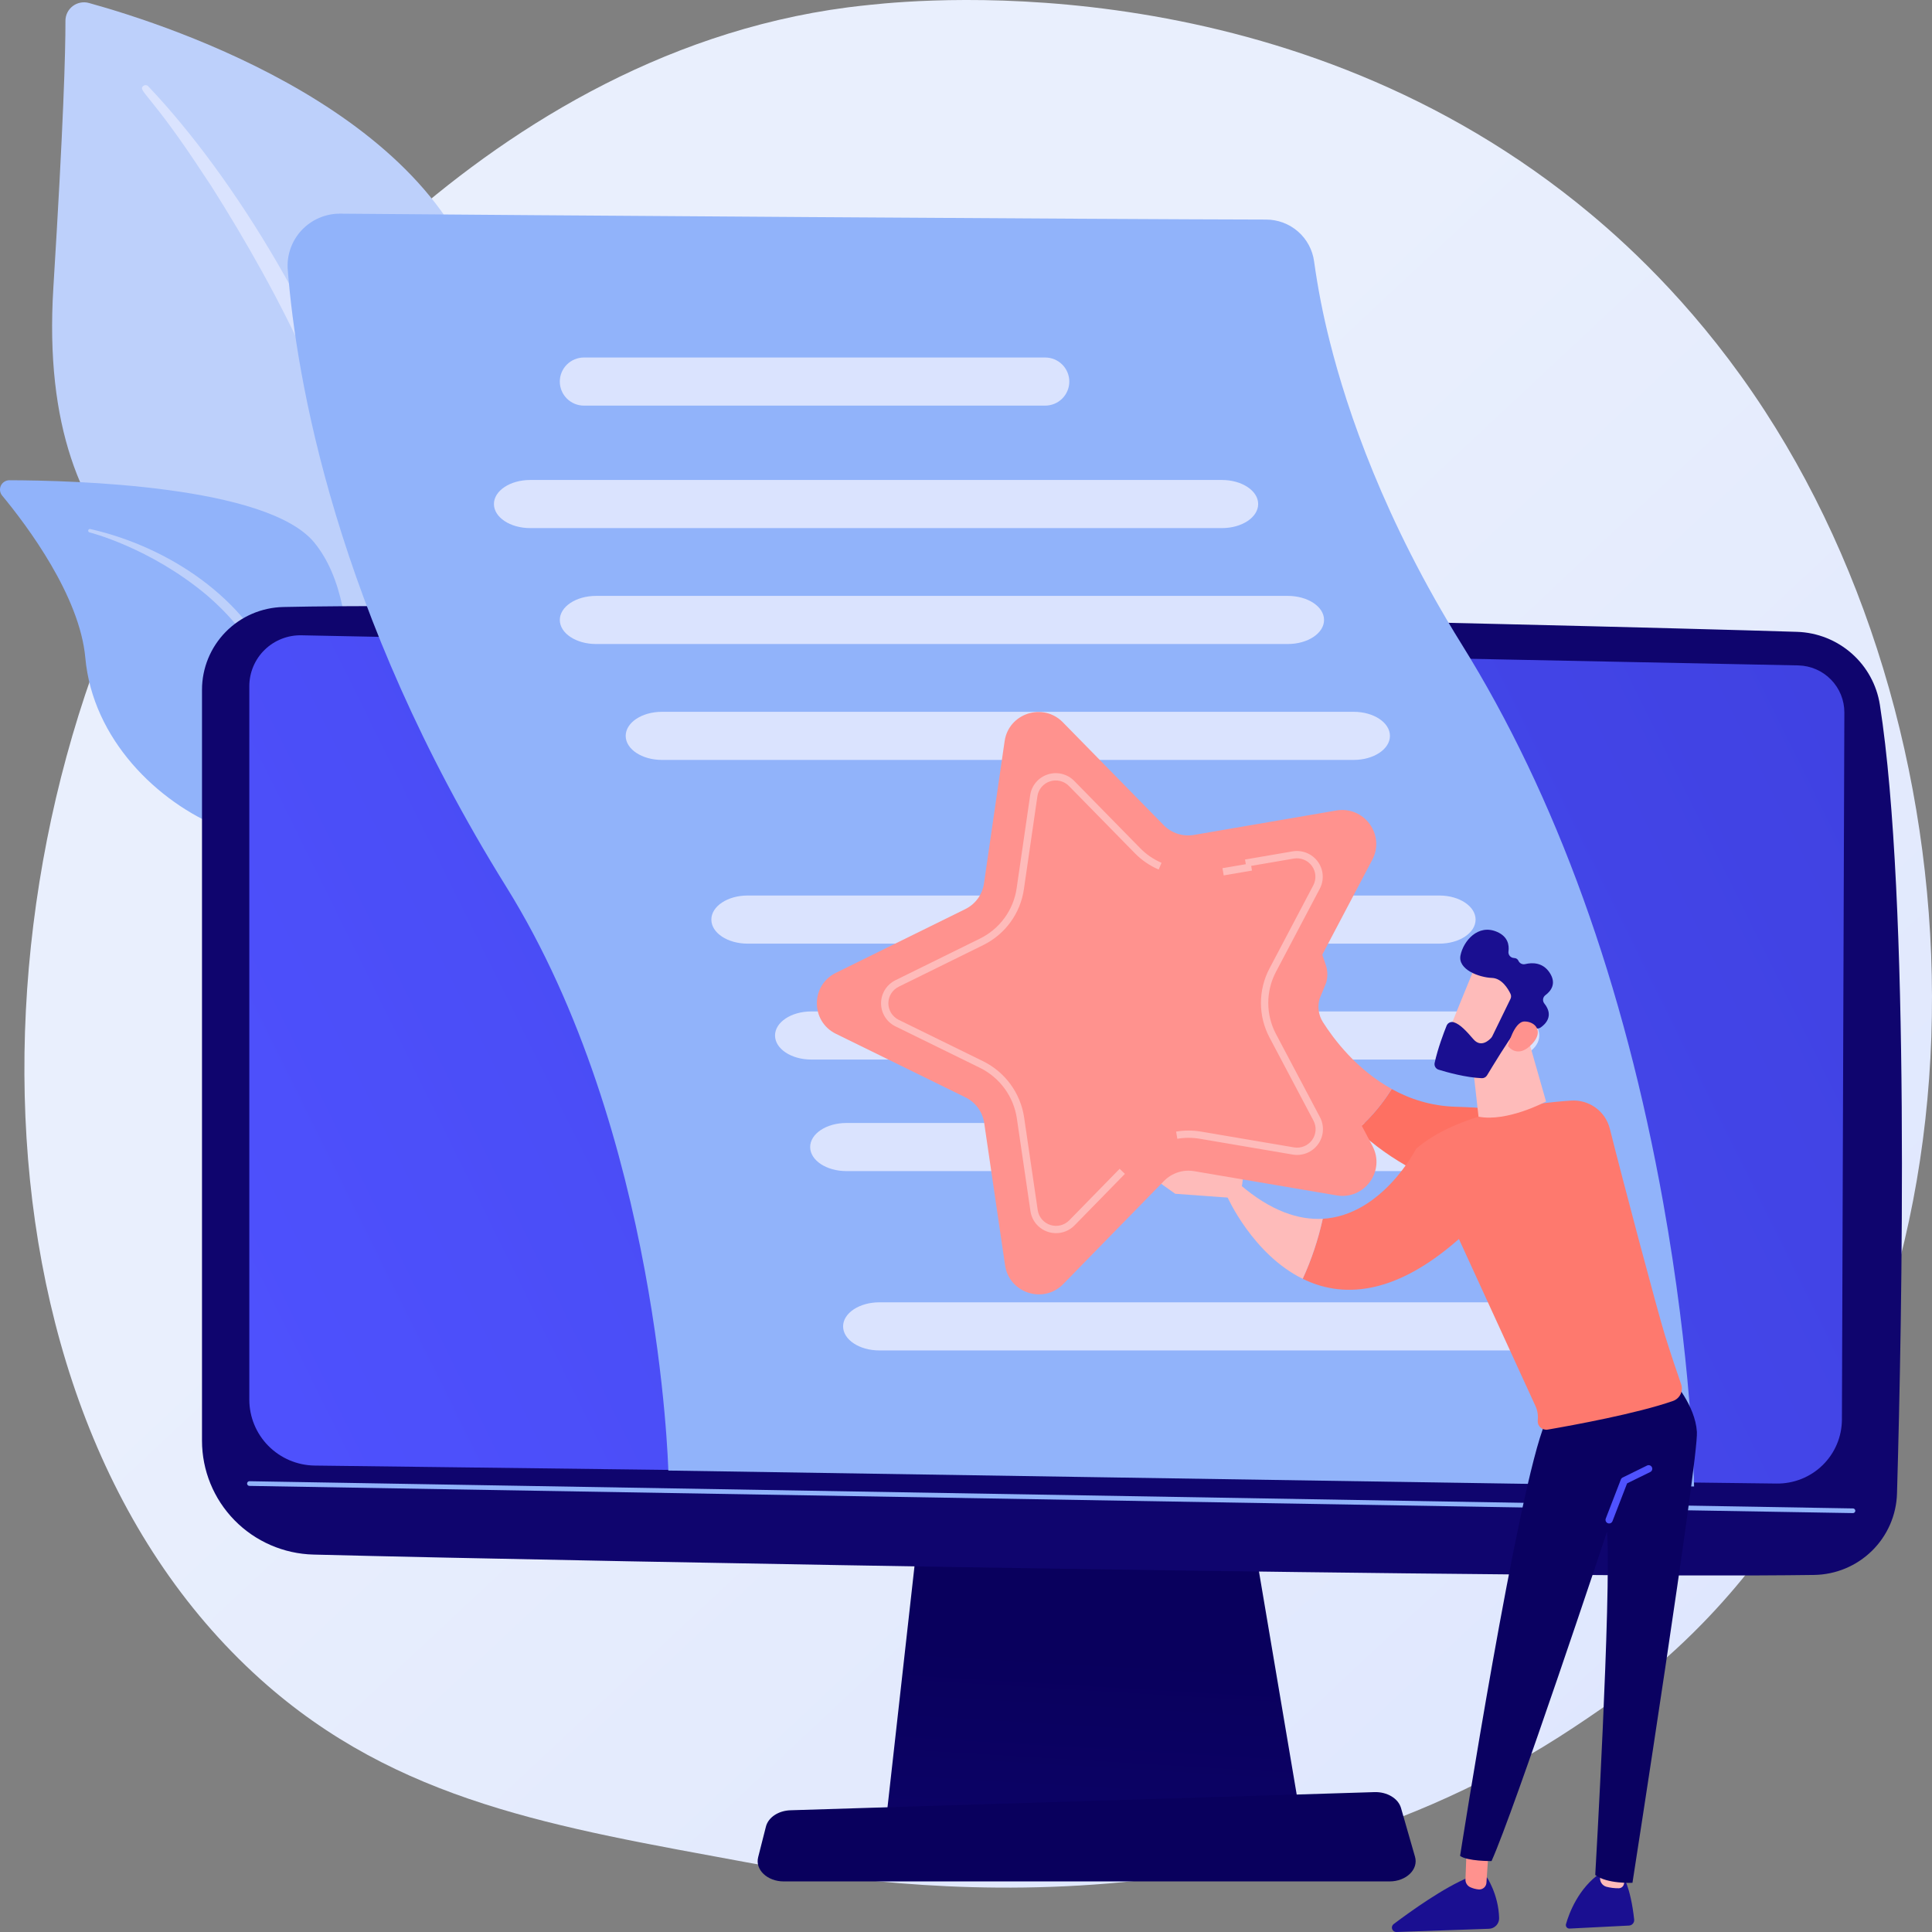 <?xml version="1.0" encoding="UTF-8"?> <svg xmlns="http://www.w3.org/2000/svg" width="500" height="500" viewBox="0 0 500 500" fill="none"><rect x="0" y="0" width="500" height="500" fill="#808080" stroke="none"/> <g clip-path="url(#clip0)"> <path d="M440.602 420.139C427.752 433.33 416.253 441.084 407.451 446.938C321.595 504.03 223.452 487.575 193.115 481.95C144.163 472.877 102.835 466.475 67.328 434.529C-13.357 361.937 -9.434 210.507 52.216 116.702C59.53 105.58 121.081 14.711 219.435 1.905C221.842 1.593 223.636 1.414 225.209 1.248C240.423 -0.359 334.711 -8.823 411.591 55.323C422.597 64.505 440.308 81.068 456.73 106.329C516.783 198.691 516.973 341.743 440.602 420.139Z" fill="url(#paint0_linear)"></path> <path d="M91.616 240.104C91.616 240.104 97.097 189.888 74.972 174.464C52.848 159.041 9.324 146.873 13.807 74.482C16.432 32.102 16.954 13.518 16.936 5.395C16.933 4.657 17.102 3.928 17.43 3.266C17.757 2.604 18.234 2.026 18.823 1.578C19.413 1.13 20.098 0.825 20.826 0.685C21.553 0.545 22.304 0.574 23.018 0.772C44.714 6.766 114.856 29.827 125.726 79.761C138.605 138.959 91.616 240.104 91.616 240.104Z" fill="#BDD0FB"></path> <path d="M38.351 22.322C60.717 45.85 85.456 86.25 97.132 125.536C98.513 131.964 102.978 145.766 103.394 169.652C103.885 189.586 101.031 210.366 97.222 223.959C97.106 224.372 96.83 224.721 96.455 224.931C96.08 225.142 95.637 225.195 95.223 225.08C93.74 224.668 94.077 223.07 94.086 223.116C99.106 199.766 100.353 170.282 95.718 143.193C89.684 109.891 72.734 76.677 54.703 48.198L52.836 45.386C38.814 23.936 35.515 23.507 37.105 22.229C37.287 22.086 37.516 22.016 37.746 22.033C37.977 22.05 38.193 22.153 38.351 22.322V22.322Z" fill="url(#paint1_linear)"></path> <path d="M108.623 337.403C111.449 339.491 86.475 292.782 88.144 226.937C88.93 195.911 95.867 158.13 81.33 140.405C69.213 125.654 18.967 124.325 2.449 124.286C1.985 124.283 1.53 124.413 1.138 124.659C0.745 124.905 0.431 125.257 0.233 125.675C0.035 126.093 -0.04 126.558 0.018 127.016C0.076 127.475 0.265 127.907 0.561 128.262C7.036 136.08 20.625 154.211 22.078 170.227C23.986 191.341 40.787 207.637 57.308 214.248C73.83 220.859 82.754 225.97 86.05 254.839C89.346 283.709 100.592 331.468 108.623 337.403Z" fill="#91B3FA"></path> <path d="M23.349 136.909C43.572 141.507 63.744 154.789 71.628 174.204L72.368 176.054C74.07 180.386 82.668 210.539 86.043 234.845C86.062 234.99 86.023 235.137 85.934 235.255C85.845 235.372 85.713 235.449 85.567 235.47C85.425 235.486 85.282 235.449 85.167 235.365C85.051 235.281 84.972 235.157 84.943 235.018C82.033 221.102 77.448 203.295 73.647 189.911C69.616 175.327 66.74 165.423 53.494 154.007C38.694 141.616 23.078 137.757 23.123 137.768C23.015 137.732 22.925 137.658 22.871 137.558C22.817 137.459 22.802 137.343 22.831 137.234C22.859 137.124 22.929 137.03 23.024 136.97C23.12 136.909 23.236 136.888 23.347 136.909H23.349Z" fill="#BDD0FB"></path> <path d="M238.658 387.58L229.427 470.039H336.535L322.585 387.58H238.658Z" fill="url(#paint2_linear)"></path> <path d="M52.278 178.529V372.857C52.28 380.543 55.295 387.924 60.682 393.428C66.069 398.932 73.401 402.123 81.117 402.321C152.388 404.152 401.659 408.589 469.499 407.593C475.11 407.508 480.473 405.27 484.468 401.344C488.463 397.418 490.782 392.108 490.942 386.521C492.249 341.377 494.374 232.818 486.512 182.414C485.711 177.271 483.132 172.568 479.218 169.118C475.305 165.668 470.304 163.688 465.081 163.521C405.371 161.618 141.12 155.577 73.306 157.093C67.683 157.22 62.334 159.535 58.404 163.541C54.474 167.548 52.275 172.928 52.278 178.529V178.529Z" fill="url(#paint3_linear)"></path> <path d="M64.523 177.582V362.209C64.523 366.694 66.295 371 69.456 374.195C72.617 377.39 76.913 379.219 81.416 379.286L459.746 383.941C461.954 383.974 464.146 383.571 466.196 382.754C468.246 381.938 470.113 380.724 471.688 379.184C473.264 377.644 474.517 375.808 475.375 373.782C476.233 371.756 476.679 369.581 476.687 367.382L477.319 184.407C477.331 181.226 476.091 178.167 473.864 175.886C471.638 173.606 468.602 172.285 465.409 172.207L78.07 164.414C76.307 164.371 74.553 164.68 72.911 165.323C71.269 165.965 69.773 166.928 68.511 168.155C67.248 169.383 66.245 170.849 65.561 172.468C64.876 174.086 64.523 175.825 64.523 177.582V177.582Z" fill="url(#paint4_linear)"></path> <path d="M479.536 391.591H479.525L64.514 384.55C64.358 384.539 64.212 384.47 64.106 384.355C64 384.24 63.943 384.09 63.945 383.934C63.948 383.779 64.01 383.63 64.12 383.519C64.229 383.408 64.377 383.343 64.533 383.337L479.545 390.38C479.706 390.38 479.86 390.444 479.974 390.558C480.088 390.671 480.153 390.825 480.153 390.986C480.153 391.146 480.088 391.3 479.974 391.414C479.86 391.527 479.706 391.591 479.545 391.591H479.536Z" fill="#91B3FA"></path> <path d="M359.606 486.909H202.844C198.585 486.909 195.388 483.889 196.209 480.646L198.221 472.725C198.825 470.341 201.449 468.593 204.583 468.495L355.708 463.798C358.973 463.698 361.865 465.423 362.577 467.905L366.203 480.525C367.148 483.798 363.933 486.909 359.606 486.909Z" fill="url(#paint5_linear)"></path> <path d="M172.957 380.577L438.427 384.696C438.371 381.437 437.686 351.695 430.426 311.184C420.297 254.661 402.743 206.045 378.247 166.684C358.258 134.548 348.681 106.429 344.172 88.489C342.425 81.624 341.062 74.667 340.087 67.652C339.684 64.657 338.204 61.91 335.922 59.918C333.64 57.927 330.711 56.828 327.677 56.823C289.292 56.768 130.28 55.673 88.078 55.295C86.201 55.278 84.342 55.651 82.618 56.389C80.893 57.126 79.342 58.213 78.062 59.58C76.783 60.947 75.803 62.565 75.185 64.329C74.567 66.094 74.324 67.967 74.472 69.83C76.624 97.182 86.588 158.098 131.017 229.502C170.612 293.136 172.941 379.659 172.957 380.577Z" fill="#91B3FA"></path> <path d="M151.129 92.522H270.483C272.141 92.522 273.731 93.177 274.904 94.345C276.076 95.513 276.735 97.097 276.735 98.748C276.735 100.4 276.076 101.984 274.904 103.151C273.731 104.319 272.141 104.975 270.483 104.975H151.129C149.471 104.975 147.881 104.319 146.708 103.151C145.536 101.984 144.877 100.4 144.877 98.748C144.877 97.097 145.536 95.513 146.708 94.345C147.881 93.177 149.471 92.522 151.129 92.522V92.522Z" fill="url(#paint6_linear)"></path> <path d="M137.207 124.219H316.236C321.414 124.219 325.613 127.007 325.613 130.444C325.613 133.882 321.414 136.671 316.236 136.671H137.207C132.027 136.671 127.829 133.884 127.829 130.444C127.829 127.005 132.027 124.219 137.207 124.219Z" fill="url(#paint7_linear)"></path> <path d="M154.257 154.218H333.286C338.464 154.218 342.663 157.005 342.663 160.443C342.663 163.88 338.464 166.67 333.286 166.67H154.257C149.077 166.67 144.879 163.882 144.879 160.443C144.879 157.003 149.077 154.218 154.257 154.218Z" fill="url(#paint8_linear)"></path> <path d="M171.308 184.216H350.336C355.515 184.216 359.714 187.004 359.714 190.443C359.714 193.882 355.515 196.668 350.336 196.668H171.308C166.127 196.668 161.93 193.88 161.93 190.443C161.93 187.005 166.127 184.216 171.308 184.216Z" fill="url(#paint9_linear)"></path> <path d="M193.474 231.761H372.504C377.683 231.761 381.882 234.548 381.882 237.988C381.882 241.427 377.683 244.213 372.504 244.213H193.474C188.295 244.213 184.096 241.425 184.096 237.988C184.096 234.55 188.293 231.761 193.474 231.761Z" fill="url(#paint10_linear)"></path> <path d="M209.955 261.759H388.986C394.164 261.759 398.364 264.546 398.364 267.986C398.364 271.425 394.164 274.212 388.986 274.212H209.955C204.777 274.212 200.577 271.425 200.577 267.986C200.577 264.546 204.771 261.759 209.955 261.759Z" fill="url(#paint11_linear)"></path> <path d="M219.049 290.627H398.078C403.258 290.627 407.456 293.414 407.456 296.852C407.456 300.289 403.258 303.078 398.078 303.078H219.049C213.869 303.078 209.671 300.291 209.671 296.852C209.671 293.412 213.869 290.627 219.049 290.627Z" fill="url(#paint12_linear)"></path> <path d="M227.572 337.039H406.603C411.781 337.039 415.981 339.827 415.981 343.266C415.981 346.705 411.781 349.491 406.603 349.491H227.572C222.394 349.491 218.194 346.704 218.194 343.266C218.194 339.829 222.394 337.039 227.572 337.039Z" fill="url(#paint13_linear)"></path> <path d="M419.861 485.164C419.861 485.164 421.986 488.155 422.922 496.771C422.943 496.962 422.924 497.155 422.868 497.338C422.812 497.521 422.718 497.691 422.594 497.837C422.469 497.983 422.316 498.103 422.144 498.188C421.972 498.274 421.784 498.323 421.592 498.334L406.2 499.113C406.056 499.12 405.912 499.093 405.781 499.035C405.649 498.976 405.533 498.887 405.443 498.775C405.353 498.663 405.291 498.531 405.262 498.391C405.233 498.25 405.238 498.104 405.276 497.966C406.042 495.263 408.439 488.643 414.337 484.632L419.861 485.164Z" fill="url(#paint14_linear)"></path> <path d="M421.946 480.475L420.263 487.618C420.193 487.917 420.024 488.185 419.783 488.377C419.542 488.57 419.243 488.676 418.934 488.678C417.845 488.692 416.76 488.559 415.706 488.284C415.195 488.133 414.755 487.807 414.462 487.363C414.169 486.92 414.043 486.388 414.107 485.861L414.898 478.877L421.946 480.475Z" fill="url(#paint15_linear)"></path> <path d="M384.71 485.695C384.71 485.695 387.817 490.159 387.973 496.424C387.982 497.135 387.71 497.822 387.215 498.335C386.72 498.848 386.043 499.148 385.329 499.168L361.407 500C361.163 500.009 360.923 499.941 360.721 499.804C360.519 499.668 360.366 499.471 360.285 499.242C360.203 499.013 360.197 498.764 360.267 498.532C360.337 498.299 360.48 498.095 360.675 497.949C365.092 494.625 373.783 488.402 380.136 485.854L384.71 485.695Z" fill="url(#paint16_linear)"></path> <path d="M385.304 478.089L384.691 487.248C384.677 487.493 384.614 487.732 384.507 487.952C384.399 488.172 384.249 488.369 384.065 488.531C383.881 488.693 383.666 488.817 383.433 488.896C383.201 488.975 382.955 489.007 382.71 488.991C381.946 488.923 381.201 488.726 380.504 488.407C380.119 488.231 379.796 487.945 379.574 487.585C379.353 487.225 379.244 486.807 379.262 486.386L379.678 475.334L385.304 478.089Z" fill="url(#paint17_linear)"></path> <path d="M432.928 357.284C432.928 357.284 438.715 363.646 439.156 370.568C439.597 377.489 422.48 487.268 422.48 487.268C422.48 487.268 415.935 487.61 412.85 485.241C412.85 485.241 417.026 413.218 415.914 396.341C415.914 396.341 391.862 468.734 386.007 481.644C386.007 481.644 379.731 481.698 377.87 480.301C377.87 480.301 392.853 384.643 399.941 368.132L432.928 357.284Z" fill="url(#paint18_linear)"></path> <path d="M416.438 394.273C416.627 394.274 416.812 394.217 416.968 394.11C417.124 394.003 417.244 393.851 417.311 393.675L421.089 383.898L427.083 380.956C427.194 380.901 427.292 380.826 427.373 380.734C427.455 380.641 427.517 380.534 427.556 380.418C427.596 380.302 427.612 380.179 427.604 380.057C427.596 379.934 427.564 379.815 427.509 379.705C427.455 379.595 427.379 379.496 427.286 379.416C427.194 379.335 427.086 379.273 426.969 379.234C426.853 379.194 426.729 379.178 426.606 379.186C426.484 379.194 426.363 379.226 426.253 379.281L419.94 382.386C419.728 382.49 419.564 382.669 419.479 382.888L415.57 393.005C415.515 393.147 415.496 393.299 415.514 393.45C415.532 393.6 415.587 393.744 415.673 393.868C415.759 393.993 415.874 394.095 416.009 394.166C416.143 394.236 416.293 394.273 416.445 394.273H416.438Z" fill="url(#paint19_linear)"></path> <path d="M376.748 286.429C404.046 287.229 410.483 293.596 410.483 293.596L395.174 312.57C395.174 312.57 368.657 309.068 351.273 292.321C355.268 288.9 358.222 284.955 360.181 281.845C364.861 284.42 370.381 286.25 376.748 286.429Z" fill="url(#paint20_linear)"></path> <path d="M338.875 242.143C338.904 241.959 338.994 241.791 339.13 241.664C339.266 241.537 339.442 241.46 339.628 241.444C339.814 241.428 340 241.475 340.156 241.576C340.312 241.678 340.429 241.829 340.489 242.005L343.11 249.725C343.616 251.217 343.65 252.828 343.207 254.339L341.514 258.472C341.218 259.479 341.139 260.539 341.285 261.579C341.431 262.619 341.797 263.617 342.359 264.505C345.083 268.809 351.019 276.777 360.182 281.827C358.222 284.938 355.269 288.882 351.274 292.304C344.894 286.157 339.743 278.229 337.582 268.034C336.845 267.715 336.235 267.163 335.846 266.463C335.457 265.764 335.311 264.955 335.43 264.164L338.875 242.143Z" fill="url(#paint21_linear)"></path> <path d="M366.506 297.28C377.182 288.132 395.839 285.554 406.554 284.836C408.826 284.677 411.082 285.321 412.924 286.654C414.767 287.988 416.078 289.926 416.628 292.127C419.922 305.305 429.047 339.657 430.897 345.593C432.414 350.462 434.035 355.236 435.07 358.218C435.368 359.073 435.314 360.012 434.92 360.828C434.525 361.644 433.821 362.271 432.963 362.571C423.65 365.82 407.212 368.832 400.557 369.98C400.216 370.039 399.866 370.018 399.535 369.919C399.204 369.82 398.901 369.645 398.649 369.408C398.398 369.172 398.205 368.88 398.087 368.557C397.969 368.233 397.928 367.887 397.967 367.545C398.108 366.298 397.906 365.036 397.383 363.895L377.564 320.652C360.451 335.741 346.956 335.78 337.139 330.955C339.417 325.975 341.156 320.767 342.328 315.42C357.738 314.537 366.506 297.28 366.506 297.28Z" fill="url(#paint22_linear)"></path> <path d="M317.659 309.794L320.797 306.477C328.947 313.511 336.168 315.762 342.329 315.418C341.157 320.765 339.418 325.973 337.139 330.953C324.206 324.598 317.659 309.794 317.659 309.794Z" fill="url(#paint23_linear)"></path> <path d="M319.577 310.075L304.138 308.946L290.869 299.482C293.042 298.443 304.237 302.323 304.237 302.323C304.237 302.323 316.451 301.864 319.702 302.225C322.392 302.523 321.578 306.346 321.221 307.634C321.149 307.896 321.095 308.054 321.095 308.054L319.577 310.075Z" fill="url(#paint24_linear)"></path> <path d="M394.236 264.452L400.116 285.07C400.116 285.07 390.074 290.446 382.642 288.998L380.602 270.821L394.236 264.452Z" fill="url(#paint25_linear)"></path> <path d="M382.059 249.477C381.842 249.718 373.847 269.52 373.847 269.52L385.297 273.827L395.676 256.18C395.676 256.18 385.665 245.439 382.059 249.477Z" fill="url(#paint26_linear)"></path> <path d="M390.917 258.504L386.185 268.214C386.124 268.337 386.048 268.452 385.957 268.555C385.392 269.189 383.287 271.234 381.324 268.959C379.541 266.898 377.885 265.045 376.215 264.554C375.853 264.447 375.463 264.48 375.124 264.646C374.785 264.811 374.519 265.096 374.381 265.446C373.655 267.245 372.095 271.339 371.282 275.089C371.205 275.457 371.268 275.841 371.46 276.164C371.652 276.488 371.959 276.728 372.321 276.837C374.573 277.53 379.366 278.862 383.474 279.034C383.746 279.047 384.018 278.986 384.259 278.857C384.499 278.729 384.701 278.538 384.842 278.305C386.24 275.984 390.52 268.959 392.014 267.184C393.42 265.518 396.359 265.9 397.573 266.146C397.77 266.187 397.974 266.187 398.172 266.146C398.369 266.106 398.557 266.026 398.722 265.911C399.909 265.089 402.238 262.912 399.672 259.704C399.545 259.545 399.451 259.363 399.395 259.168C399.34 258.972 399.325 258.768 399.351 258.567C399.377 258.365 399.444 258.171 399.547 257.996C399.651 257.821 399.788 257.669 399.952 257.548C401.326 256.523 402.887 254.611 401.107 251.82C399.298 248.982 396.475 249.084 394.704 249.513C394.357 249.593 393.994 249.55 393.676 249.391C393.359 249.231 393.107 248.966 392.966 248.641C392.787 248.261 392.453 247.948 391.804 247.927C391.597 247.917 391.393 247.865 391.207 247.773C391.021 247.681 390.857 247.551 390.724 247.392C390.591 247.232 390.493 247.047 390.436 246.848C390.379 246.649 390.364 246.441 390.393 246.236C390.612 244.573 390.251 242.4 387.451 241.175C382.482 239 378.709 243.595 377.974 247.246C377.239 250.898 382.758 252.961 386.127 253.086C388.69 253.182 390.291 255.902 390.913 257.193C391.013 257.397 391.065 257.621 391.066 257.848C391.066 258.075 391.015 258.299 390.917 258.504V258.504Z" fill="url(#paint27_linear)"></path> <path d="M390.261 270.698C390.261 270.698 391.819 264.373 394.536 264.359C397.252 264.345 399.612 266.834 396.538 270.136C392.717 274.245 390.261 270.698 390.261 270.698Z" fill="url(#paint28_linear)"></path> <path d="M216.335 267.55L249.865 283.997C251.15 284.627 252.262 285.559 253.106 286.712C253.949 287.865 254.499 289.205 254.707 290.616L260.109 327.45C261.167 334.663 270.072 337.536 275.171 332.313L301.237 305.636C302.236 304.614 303.469 303.849 304.831 303.407C306.193 302.965 307.642 302.86 309.053 303.1L345.898 309.364C353.113 310.593 358.609 303.047 355.198 296.597L337.778 263.661C337.112 262.399 336.764 260.994 336.764 259.568C336.764 258.142 337.112 256.737 337.778 255.475L355.146 222.514C358.553 216.059 353.039 208.522 345.822 209.759L308.987 216.08C307.576 216.322 306.127 216.219 304.765 215.78C303.402 215.34 302.168 214.577 301.167 213.557L275.058 186.922C269.943 181.704 261.043 184.6 259.996 191.807L254.651 228.648C254.446 230.06 253.9 231.401 253.059 232.555C252.218 233.709 251.108 234.643 249.824 235.275L216.319 251.775C209.761 255 209.768 264.327 216.335 267.55Z" fill="url(#paint29_linear)"></path> <path d="M304.688 294.711C306.611 294.385 308.575 294.385 310.497 294.711L334.559 298.8C335.789 299.01 337.054 298.872 338.21 298.403C339.366 297.934 340.368 297.152 341.101 296.146C341.834 295.14 342.27 293.949 342.359 292.709C342.448 291.469 342.187 290.229 341.606 289.129L330.229 267.618C328.916 265.136 328.229 262.374 328.227 259.569C328.224 256.764 328.907 254 330.216 251.516L341.559 230C342.139 228.899 342.399 227.658 342.308 226.418C342.217 225.178 341.78 223.988 341.045 222.983C340.31 221.977 339.308 221.197 338.151 220.729C336.994 220.262 335.728 220.126 334.498 220.338L322.206 222.446L322.529 224.309L334.821 222.2C335.702 222.049 336.608 222.146 337.437 222.481C338.266 222.816 338.984 223.375 339.51 224.095C340.036 224.815 340.35 225.668 340.415 226.556C340.48 227.444 340.294 228.333 339.879 229.121L328.536 250.648C327.085 253.403 326.328 256.468 326.33 259.578C326.332 262.689 327.094 265.753 328.548 268.505L339.924 290.014C340.341 290.802 340.528 291.691 340.465 292.579C340.401 293.467 340.089 294.32 339.564 295.041C339.039 295.762 338.322 296.322 337.494 296.658C336.666 296.995 335.76 297.093 334.878 296.943L310.817 292.857C308.684 292.496 306.506 292.496 304.374 292.857L304.688 294.711Z" fill="url(#paint30_linear)"></path> <path d="M268.202 316.804C268.807 317.508 269.553 318.08 270.393 318.481C271.232 318.883 272.147 319.106 273.077 319.137C274.008 319.167 274.935 319.004 275.799 318.658C276.663 318.312 277.445 317.79 278.096 317.127L291.123 303.798L289.762 302.48L276.735 315.807C276.112 316.446 275.321 316.898 274.453 317.113C273.585 317.327 272.674 317.295 271.823 317.02C270.972 316.746 270.216 316.239 269.639 315.558C269.062 314.877 268.689 314.049 268.56 313.168L265.032 289.116C264.564 286.042 263.362 283.125 261.525 280.611C259.688 278.097 257.271 276.06 254.477 274.671L232.58 263.929C231.778 263.534 231.103 262.925 230.631 262.168C230.159 261.412 229.908 260.539 229.908 259.648C229.908 258.757 230.159 257.885 230.631 257.128C231.103 256.372 231.778 255.762 232.58 255.368L254.456 244.591C257.258 243.212 259.68 241.174 261.514 238.654C263.348 236.134 264.539 233.207 264.983 230.127L268.478 206.071C268.605 205.19 268.978 204.362 269.554 203.68C270.13 202.999 270.885 202.491 271.735 202.215C272.586 201.939 273.497 201.906 274.365 202.119C275.233 202.332 276.024 202.782 276.649 203.42L293.707 220.821C295.461 222.613 297.552 224.043 299.86 225.032L300.61 223.298C298.53 222.405 296.646 221.114 295.066 219.498L278.012 202.102C277.14 201.212 276.035 200.584 274.823 200.287C273.611 199.99 272.339 200.037 271.153 200.422C269.966 200.807 268.911 201.515 268.107 202.466C267.303 203.417 266.783 204.573 266.604 205.803L263.109 229.866C262.708 232.643 261.634 235.28 259.981 237.551C258.327 239.822 256.144 241.659 253.619 242.902L231.743 253.679C230.624 254.23 229.682 255.082 229.023 256.138C228.365 257.195 228.017 258.414 228.018 259.657C228.019 260.901 228.369 262.119 229.029 263.175C229.689 264.23 230.632 265.081 231.752 265.63L253.651 276.371C256.168 277.623 258.345 279.46 259.999 281.726C261.653 283.993 262.735 286.622 263.154 289.393L266.683 313.445C266.863 314.684 267.389 315.848 268.202 316.804V316.804Z" fill="url(#paint31_linear)"></path> <path d="M323.688 223.43L316.371 224.681L316.694 226.551L324.011 225.3L323.688 223.43Z" fill="url(#paint32_linear)"></path> </g> <defs> <linearGradient id="paint0_linear" x1="545.117" y1="568.193" x2="198.545" y2="197.738" gradientUnits="userSpaceOnUse"> <stop stop-color="#DAE3FE"></stop> <stop offset="1" stop-color="#E9EFFD"></stop> </linearGradient> <linearGradient id="paint1_linear" x1="186444" y1="49247.5" x2="425097" y2="125892" gradientUnits="userSpaceOnUse"> <stop stop-color="#DAE3FE"></stop> <stop offset="1" stop-color="#E9EFFD"></stop> </linearGradient> <linearGradient id="paint2_linear" x1="285.473" y1="428.664" x2="269.288" y2="699.529" gradientUnits="userSpaceOnUse"> <stop stop-color="#09005D"></stop> <stop offset="1" stop-color="#1A0F91"></stop> </linearGradient> <linearGradient id="paint3_linear" x1="668047" y1="-170844" x2="668047" y2="346697" gradientUnits="userSpaceOnUse"> <stop stop-color="#09005D"></stop> <stop offset="1" stop-color="#1A0F91"></stop> </linearGradient> <linearGradient id="paint4_linear" x1="44.534" y1="384.502" x2="470.501" y2="173.667" gradientUnits="userSpaceOnUse"> <stop stop-color="#4F52FF"></stop> <stop offset="1" stop-color="#4042E2"></stop> </linearGradient> <linearGradient id="paint5_linear" x1="297348" y1="25667.7" x2="297027" y2="47190" gradientUnits="userSpaceOnUse"> <stop stop-color="#09005D"></stop> <stop offset="1" stop-color="#1A0F91"></stop> </linearGradient> <linearGradient id="paint6_linear" x1="106685" y1="6979.22" x2="203648" y2="6979.22" gradientUnits="userSpaceOnUse"> <stop stop-color="#DAE3FE"></stop> <stop offset="1" stop-color="#E9EFFD"></stop> </linearGradient> <linearGradient id="paint7_linear" x1="141128" y1="9220.07" x2="359292" y2="9220.07" gradientUnits="userSpaceOnUse"> <stop stop-color="#DAE3FE"></stop> <stop offset="1" stop-color="#E9EFFD"></stop> </linearGradient> <linearGradient id="paint8_linear" x1="159953" y1="11341.9" x2="378117" y2="11341.9" gradientUnits="userSpaceOnUse"> <stop stop-color="#DAE3FE"></stop> <stop offset="1" stop-color="#E9EFFD"></stop> </linearGradient> <linearGradient id="paint9_linear" x1="178777" y1="13463.8" x2="396941" y2="13463.8" gradientUnits="userSpaceOnUse"> <stop stop-color="#DAE3FE"></stop> <stop offset="1" stop-color="#E9EFFD"></stop> </linearGradient> <linearGradient id="paint10_linear" x1="203249" y1="16826.6" x2="421417" y2="16826.6" gradientUnits="userSpaceOnUse"> <stop stop-color="#DAE3FE"></stop> <stop offset="1" stop-color="#E9EFFD"></stop> </linearGradient> <linearGradient id="paint11_linear" x1="221446" y1="18951.1" x2="439615" y2="18951.1" gradientUnits="userSpaceOnUse"> <stop stop-color="#DAE3FE"></stop> <stop offset="1" stop-color="#E9EFFD"></stop> </linearGradient> <linearGradient id="paint12_linear" x1="231485" y1="20990" x2="449649" y2="20990" gradientUnits="userSpaceOnUse"> <stop stop-color="#DAE3FE"></stop> <stop offset="1" stop-color="#E9EFFD"></stop> </linearGradient> <linearGradient id="paint13_linear" x1="240899" y1="24273" x2="459067" y2="24273" gradientUnits="userSpaceOnUse"> <stop stop-color="#DAE3FE"></stop> <stop offset="1" stop-color="#E9EFFD"></stop> </linearGradient> <linearGradient id="paint14_linear" x1="210804" y1="29792.7" x2="209055" y2="29880.6" gradientUnits="userSpaceOnUse"> <stop stop-color="#09005D"></stop> <stop offset="1" stop-color="#1A0F91"></stop> </linearGradient> <linearGradient id="paint15_linear" x1="414.107" y1="479.141" x2="406.987" y2="478.347" gradientUnits="userSpaceOnUse"> <stop stop-color="#FEBBBA"></stop> <stop offset="1" stop-color="#FF928E"></stop> </linearGradient> <linearGradient id="paint16_linear" x1="323510" y1="25502.6" x2="319203" y2="25632.3" gradientUnits="userSpaceOnUse"> <stop stop-color="#09005D"></stop> <stop offset="1" stop-color="#1A0F91"></stop> </linearGradient> <linearGradient id="paint17_linear" x1="73332.2" y1="33513.8" x2="73093.6" y2="33547.7" gradientUnits="userSpaceOnUse"> <stop stop-color="#FEBBBA"></stop> <stop offset="1" stop-color="#FF928E"></stop> </linearGradient> <linearGradient id="paint18_linear" x1="149755" y1="289677" x2="266558" y2="224711" gradientUnits="userSpaceOnUse"> <stop stop-color="#09005D"></stop> <stop offset="1" stop-color="#1A0F91"></stop> </linearGradient> <linearGradient id="paint19_linear" x1="30524.6" y1="34416" x2="42782.7" y2="40840.1" gradientUnits="userSpaceOnUse"> <stop stop-color="#4F52FF"></stop> <stop offset="1" stop-color="#4042E2"></stop> </linearGradient> <linearGradient id="paint20_linear" x1="393.086" y1="228.516" x2="411.073" y2="132.795" gradientUnits="userSpaceOnUse"> <stop stop-color="#FE7062"></stop> <stop offset="1" stop-color="#FF928E"></stop> </linearGradient> <linearGradient id="paint21_linear" x1="-283742" y1="13183" x2="-280067" y2="13183" gradientUnits="userSpaceOnUse"> <stop stop-color="#FEBBBA"></stop> <stop offset="1" stop-color="#FF928E"></stop> </linearGradient> <linearGradient id="paint22_linear" x1="188331" y1="191880" x2="314928" y2="-13985.7" gradientUnits="userSpaceOnUse"> <stop stop-color="#FE7062"></stop> <stop offset="1" stop-color="#FF928E"></stop> </linearGradient> <linearGradient id="paint23_linear" x1="-274068" y1="7325.48" x2="-281896" y2="17139.9" gradientUnits="userSpaceOnUse"> <stop stop-color="#FEBBBA"></stop> <stop offset="1" stop-color="#FF928E"></stop> </linearGradient> <linearGradient id="paint24_linear" x1="-339869" y1="3913.21" x2="-341712" y2="10459.7" gradientUnits="userSpaceOnUse"> <stop stop-color="#FEBBBA"></stop> <stop offset="1" stop-color="#FF928E"></stop> </linearGradient> <linearGradient id="paint25_linear" x1="-223698" y1="1403.25" x2="-232269" y2="13796.7" gradientUnits="userSpaceOnUse"> <stop stop-color="#FEBBBA"></stop> <stop offset="1" stop-color="#FF928E"></stop> </linearGradient> <linearGradient id="paint26_linear" x1="214178" y1="53399.3" x2="214173" y2="58803.4" gradientUnits="userSpaceOnUse"> <stop stop-color="#FEBBBA"></stop> <stop offset="1" stop-color="#FF928E"></stop> </linearGradient> <linearGradient id="paint27_linear" x1="310673" y1="69570.3" x2="306921" y2="66254.9" gradientUnits="userSpaceOnUse"> <stop stop-color="#09005D"></stop> <stop offset="1" stop-color="#1A0F91"></stop> </linearGradient> <linearGradient id="paint28_linear" x1="71940.5" y1="24108.3" x2="71873.8" y2="22893.4" gradientUnits="userSpaceOnUse"> <stop stop-color="#FEBBBA"></stop> <stop offset="1" stop-color="#FF928E"></stop> </linearGradient> <linearGradient id="paint29_linear" x1="467393" y1="-8747.46" x2="281951" y2="161658" gradientUnits="userSpaceOnUse"> <stop stop-color="#FE7062"></stop> <stop offset="1" stop-color="#FF928E"></stop> </linearGradient> <linearGradient id="paint30_linear" x1="80231.4" y1="18170.9" x2="116759" y2="-64959.9" gradientUnits="userSpaceOnUse"> <stop stop-color="#FEBBBA"></stop> <stop offset="1" stop-color="#FF928E"></stop> </linearGradient> <linearGradient id="paint31_linear" x1="127233" y1="18432" x2="173845" y2="-115453" gradientUnits="userSpaceOnUse"> <stop stop-color="#FEBBBA"></stop> <stop offset="1" stop-color="#FF928E"></stop> </linearGradient> <linearGradient id="paint32_linear" x1="15164.7" y1="624.969" x2="15295.7" y2="-1761.02" gradientUnits="userSpaceOnUse"> <stop stop-color="#FEBBBA"></stop> <stop offset="1" stop-color="#FF928E"></stop> </linearGradient> <clipPath id="clip0"> <rect width="500" height="500" fill="white"></rect> </clipPath> </defs> </svg> 